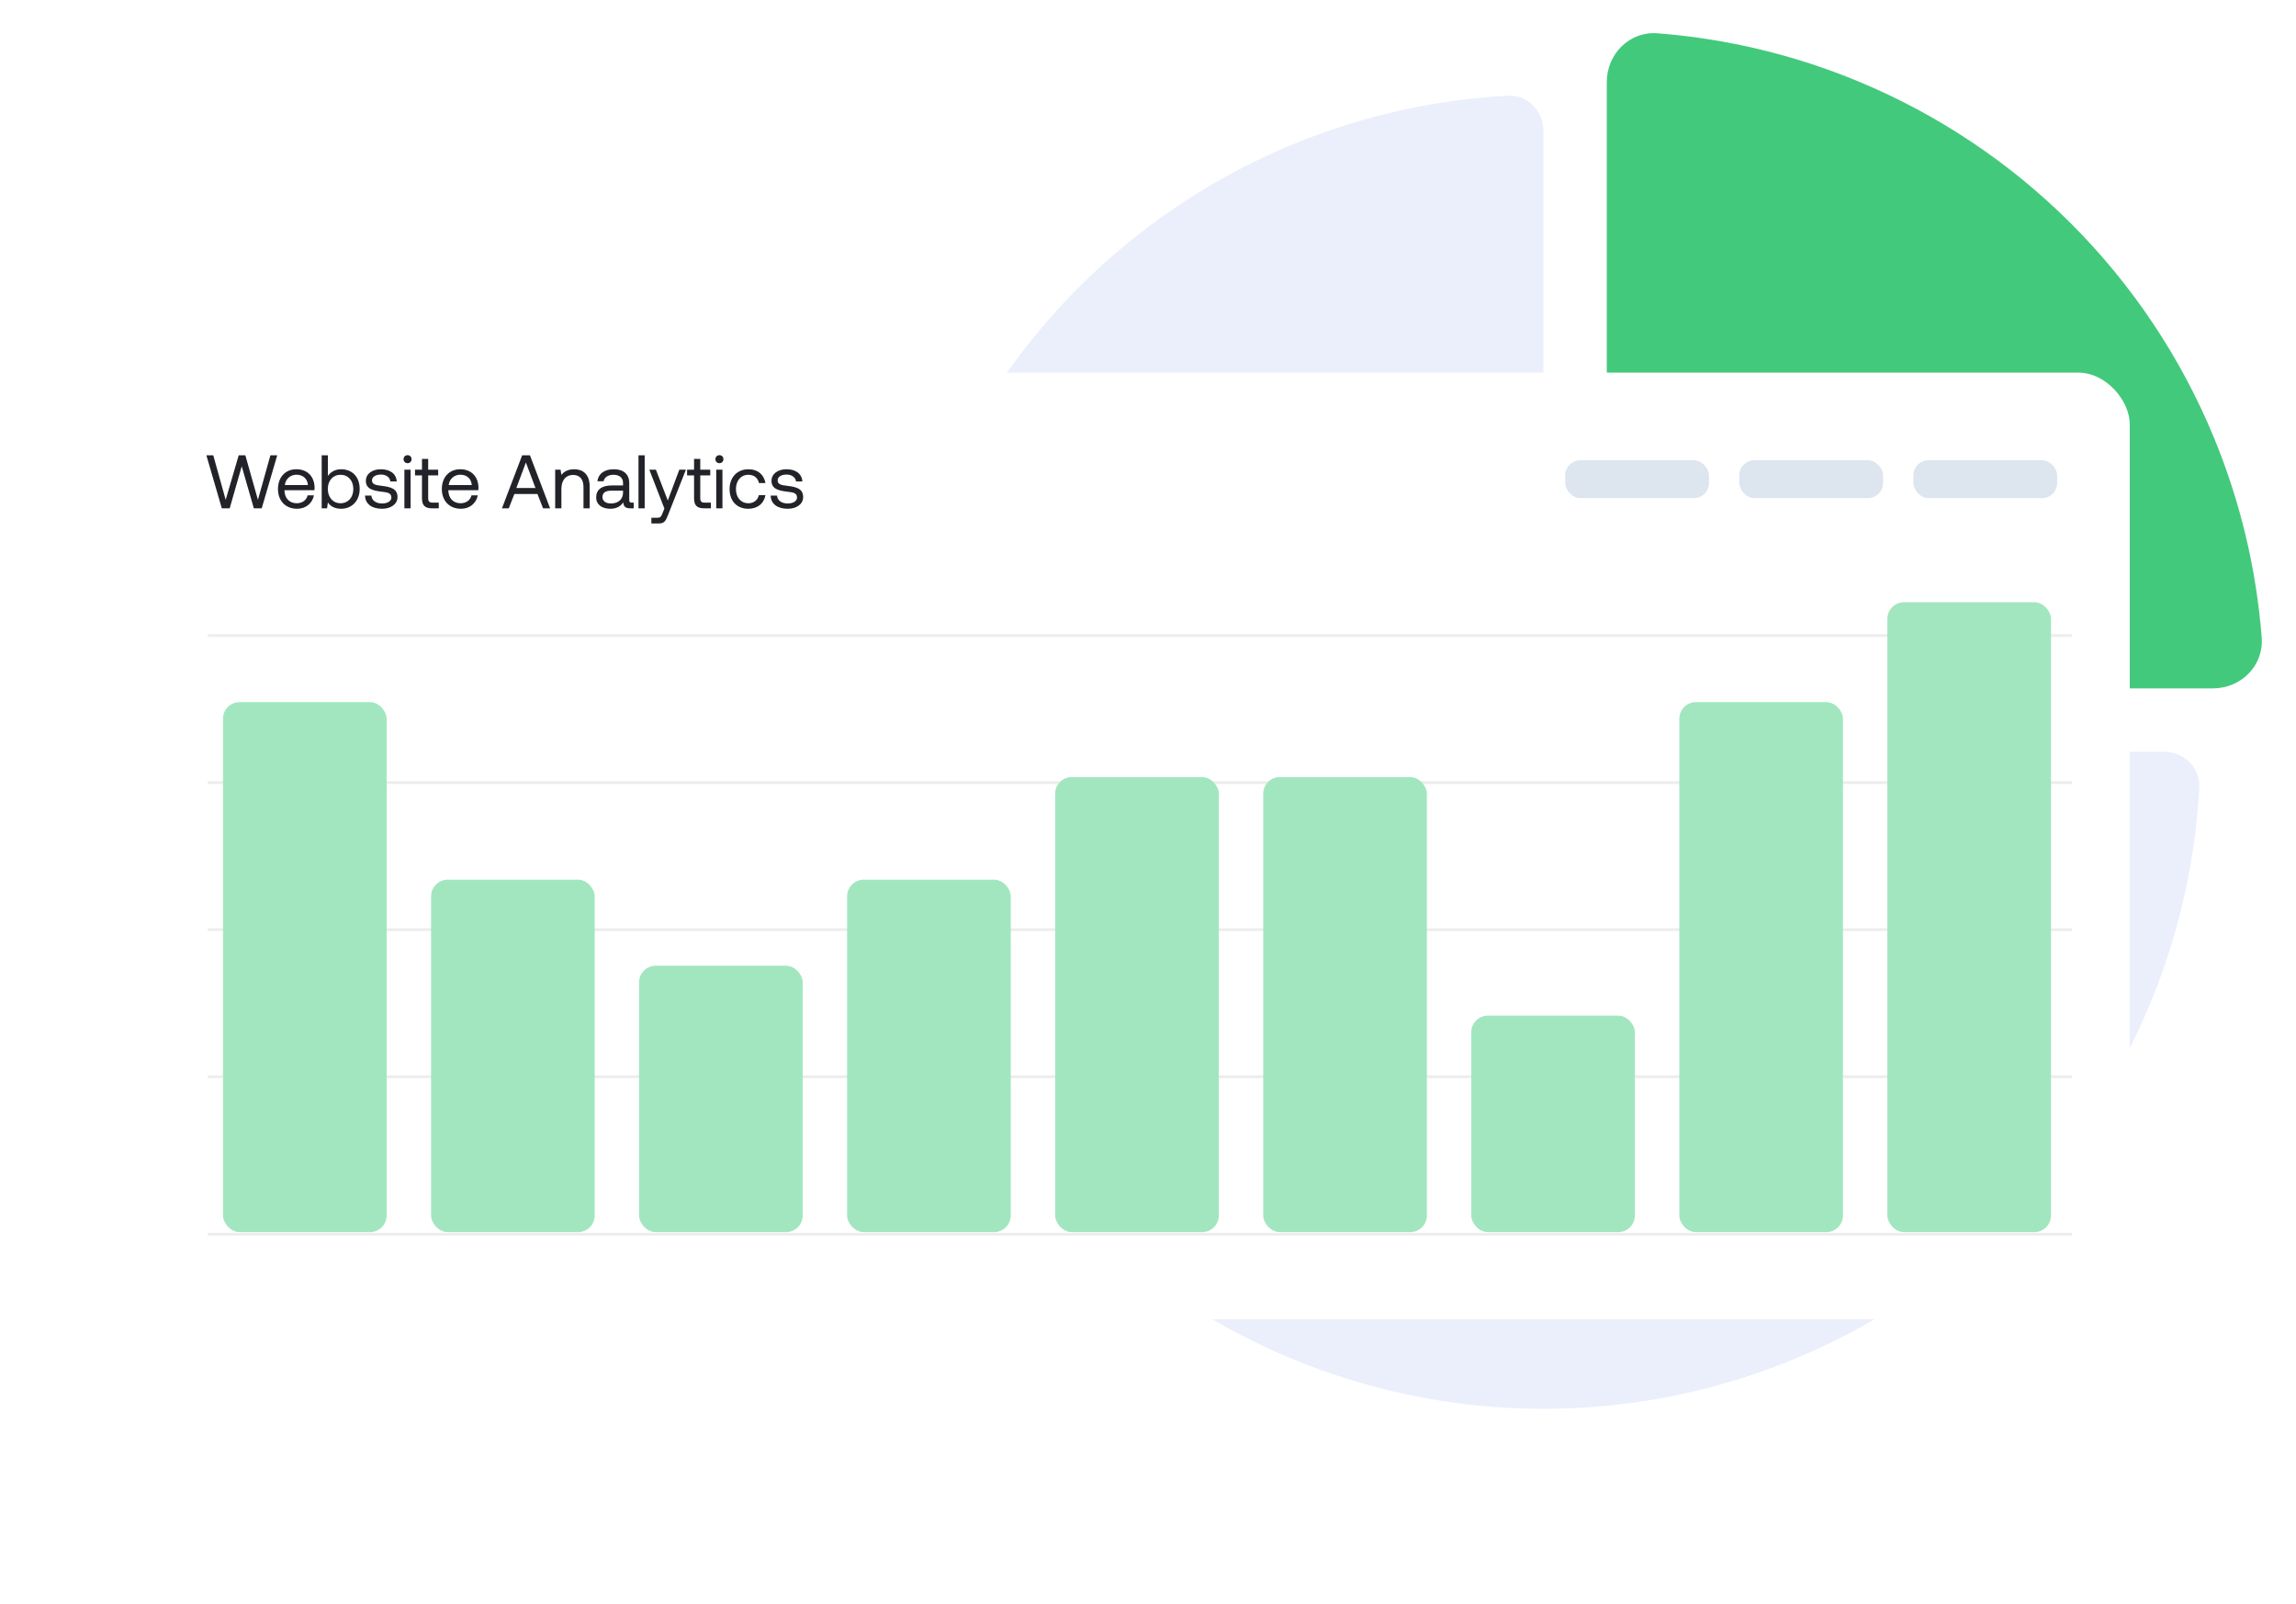 <svg width="355" height="248" viewBox="0 0 355 248" fill="none" xmlns="http://www.w3.org/2000/svg">
<path d="M334.652 116.201C337.718 116.201 340.219 118.688 340.052 121.75C339.059 139.888 333.217 157.466 323.087 172.626C311.927 189.328 296.065 202.346 277.507 210.033C258.949 217.72 238.528 219.731 218.827 215.812C199.126 211.893 181.029 202.22 166.825 188.017C152.621 173.813 142.948 155.716 139.03 136.015C135.111 116.314 137.122 95.893 144.809 77.335C152.496 58.776 165.514 42.915 182.216 31.755C197.376 21.625 214.953 15.782 233.092 14.79C236.153 14.623 238.641 17.124 238.641 20.19V59.868C238.641 62.934 236.148 65.388 233.1 65.723C225.016 66.61 217.235 69.43 210.428 73.978C202.077 79.558 195.568 87.489 191.725 96.768C187.881 106.047 186.876 116.257 188.835 126.108C190.795 135.959 195.631 145.007 202.733 152.109C209.835 159.211 218.883 164.047 228.734 166.007C238.584 167.966 248.795 166.96 258.074 163.117C267.353 159.273 275.284 152.764 280.864 144.414C285.412 137.607 288.232 129.825 289.119 121.742C289.453 118.694 291.908 116.201 294.974 116.201H334.652Z" fill="#EAEFFB"/>
<path d="M342.162 106.404C346.491 106.404 350.031 102.89 349.698 98.574C348.874 87.918 346.371 77.442 342.269 67.538C337.165 55.216 329.684 44.019 320.253 34.589C310.822 25.157 299.626 17.677 287.304 12.572C277.399 8.47 266.923 5.968 256.267 5.144C251.952 4.81 248.437 8.351 248.437 12.679L248.437 98.567C248.437 102.895 251.946 106.404 256.275 106.404H342.162Z" fill="#43C97B"/>
<g filter="url(#filter0_d_14_590)">
<rect x="20.433" y="48.604" width="308.863" height="146.325" rx="7.991" fill="white"/>
<path opacity="0.08" d="M32.136 89.245H320.356" stroke="#212329" stroke-width="0.429"/>
<path opacity="0.08" d="M32.136 111.977H320.356" stroke="#212329" stroke-width="0.429"/>
<path opacity="0.08" d="M32.136 134.708H320.356" stroke="#212329" stroke-width="0.429"/>
<path opacity="0.08" d="M32.136 157.44H320.356" stroke="#212329" stroke-width="0.429"/>
<path opacity="0.08" d="M32.136 181.778H320.356" stroke="#212329" stroke-width="0.429"/>
<rect x="34.477" y="99.539" width="25.305" height="81.92" rx="2.573" fill="#A2E6BF"/>
<rect x="259.648" y="99.539" width="25.305" height="81.92" rx="2.573" fill="#A2E6BF"/>
<rect x="291.816" y="84.099" width="25.305" height="97.36" rx="2.573" fill="#A2E6BF"/>
<rect x="66.648" y="126.988" width="25.305" height="54.47" rx="2.573" fill="#A2E6BF"/>
<rect x="130.976" y="126.988" width="25.305" height="54.47" rx="2.573" fill="#A2E6BF"/>
<rect x="163.146" y="111.119" width="25.305" height="70.339" rx="2.573" fill="#A2E6BF"/>
<rect x="195.314" y="111.119" width="25.305" height="70.339" rx="2.573" fill="#A2E6BF"/>
<rect x="98.808" y="140.284" width="25.305" height="41.174" rx="2.573" fill="#A2E6BF"/>
<rect x="227.478" y="148.004" width="25.305" height="33.454" rx="2.573" fill="#A2E6BF"/>
<path d="M34.297 69.581L31.91 61.389H32.975L34.894 68.27L36.907 61.389H37.937L39.88 68.27L41.81 61.389H42.864L40.465 69.581H39.248L37.375 63.086L35.514 69.581H34.297ZM45.94 69.651C44.149 69.651 42.979 68.423 42.979 66.597C42.979 64.783 44.126 63.543 45.811 63.543C47.496 63.543 48.596 64.608 48.643 66.375C48.643 66.503 48.631 66.644 48.619 66.784H43.985V66.866C44.02 68.001 44.734 68.797 45.869 68.797C46.712 68.797 47.367 68.352 47.566 67.58H48.538C48.303 68.774 47.32 69.651 45.94 69.651ZM44.044 65.989H47.613C47.519 64.959 46.817 64.385 45.822 64.385C44.945 64.385 44.137 65.017 44.044 65.989ZM52.745 63.543C54.395 63.543 55.613 64.654 55.613 66.597C55.613 68.423 54.395 69.651 52.745 69.651C51.739 69.651 51.06 69.242 50.697 68.668L50.569 69.581H49.738V61.389H50.697V64.572C51.095 64.022 51.739 63.543 52.745 63.543ZM52.652 68.797C53.834 68.797 54.63 67.896 54.63 66.597C54.63 65.298 53.834 64.397 52.652 64.397C51.481 64.397 50.686 65.298 50.686 66.574C50.686 67.884 51.481 68.797 52.652 68.797ZM56.441 67.615H57.423C57.459 68.317 58.079 68.832 59.074 68.832C59.916 68.832 60.513 68.469 60.513 67.919C60.513 67.17 59.858 67.112 58.968 67.007C57.634 66.843 56.569 66.574 56.569 65.333C56.569 64.245 57.564 63.531 58.91 63.543C60.267 63.554 61.25 64.186 61.344 65.427H60.361C60.291 64.818 59.729 64.362 58.91 64.362C58.079 64.362 57.517 64.713 57.517 65.263C57.517 65.918 58.149 66 59.015 66.106C60.373 66.269 61.461 66.527 61.461 67.849C61.461 68.961 60.396 69.651 59.074 69.651C57.529 69.651 56.464 68.926 56.441 67.615ZM63.018 62.606C62.667 62.606 62.397 62.349 62.397 61.986C62.397 61.623 62.667 61.366 63.018 61.366C63.369 61.366 63.638 61.623 63.638 61.986C63.638 62.349 63.369 62.606 63.018 62.606ZM62.526 69.581V63.613H63.486V69.581H62.526ZM65.245 68.025V64.49H64.168V63.613H65.245V61.939H66.205V63.613H67.749V64.49H66.205V68.013C66.205 68.516 66.38 68.704 66.895 68.704H67.843V69.581H66.802C65.655 69.581 65.245 69.078 65.245 68.025ZM71.276 69.651C69.486 69.651 68.315 68.423 68.315 66.597C68.315 64.783 69.462 63.543 71.147 63.543C72.833 63.543 73.933 64.608 73.98 66.375C73.98 66.503 73.968 66.644 73.956 66.784H69.322V66.866C69.357 68.001 70.071 68.797 71.206 68.797C72.049 68.797 72.704 68.352 72.903 67.58H73.874C73.64 68.774 72.657 69.651 71.276 69.651ZM69.38 65.989H72.95C72.856 64.959 72.154 64.385 71.159 64.385C70.281 64.385 69.474 65.017 69.38 65.989ZM78.664 69.581H77.611L80.735 61.389H81.941L85.054 69.581H83.965L83.099 67.369H79.53L78.664 69.581ZM81.309 62.501L79.834 66.445H82.795L81.309 62.501ZM88.766 63.543C90.112 63.543 91.177 64.28 91.177 66.258V69.581H90.217V66.316C90.217 65.076 89.643 64.42 88.602 64.42C87.478 64.42 86.8 65.251 86.8 66.597V69.581H85.84V63.613H86.671L86.8 64.42C87.151 63.964 87.759 63.543 88.766 63.543ZM97.678 68.704H97.982V69.581H97.456C96.66 69.581 96.391 69.242 96.379 68.657C96.004 69.195 95.407 69.651 94.378 69.651C93.067 69.651 92.178 68.996 92.178 67.908C92.178 66.714 93.008 66.047 94.577 66.047H96.332V65.637C96.332 64.865 95.782 64.397 94.846 64.397C94.003 64.397 93.442 64.795 93.324 65.403H92.365C92.505 64.233 93.453 63.543 94.893 63.543C96.414 63.543 97.292 64.303 97.292 65.696V68.306C97.292 68.622 97.409 68.704 97.678 68.704ZM96.332 67.147V66.855H94.483C93.629 66.855 93.149 67.17 93.149 67.849C93.149 68.434 93.652 68.832 94.448 68.832C95.642 68.832 96.332 68.142 96.332 67.147ZM98.72 69.581V61.389H99.679V69.581H98.72ZM102.726 69.616L100.397 63.613H101.415L103.253 68.376L105.031 63.613H106.05L103.299 70.588C102.925 71.547 102.703 71.922 101.86 71.922H100.713V71.044H101.568C102.118 71.044 102.211 70.904 102.433 70.342L102.726 69.616ZM107.313 68.025V64.49H106.236V63.613H107.313V61.939H108.273V63.613H109.817V64.49H108.273V68.013C108.273 68.516 108.448 68.704 108.963 68.704H109.911V69.581H108.869C107.723 69.581 107.313 69.078 107.313 68.025ZM111.234 62.606C110.883 62.606 110.614 62.349 110.614 61.986C110.614 61.623 110.883 61.366 111.234 61.366C111.585 61.366 111.854 61.623 111.854 61.986C111.854 62.349 111.585 62.606 111.234 62.606ZM110.742 69.581V63.613H111.702V69.581H110.742ZM115.697 69.651C113.953 69.651 112.806 68.469 112.806 66.609C112.806 64.783 113.988 63.543 115.72 63.543C117.183 63.543 118.107 64.362 118.353 65.672H117.347C117.171 64.877 116.586 64.397 115.708 64.397C114.561 64.397 113.789 65.31 113.789 66.609C113.789 67.908 114.561 68.797 115.708 68.797C116.563 68.797 117.148 68.306 117.335 67.545H118.353C118.119 68.832 117.148 69.651 115.697 69.651ZM119.159 67.615H120.142C120.178 68.317 120.798 68.832 121.793 68.832C122.635 68.832 123.232 68.469 123.232 67.919C123.232 67.17 122.577 67.112 121.687 67.007C120.353 66.843 119.288 66.574 119.288 65.333C119.288 64.245 120.283 63.531 121.629 63.543C122.986 63.554 123.969 64.186 124.063 65.427H123.08C123.01 64.818 122.448 64.362 121.629 64.362C120.798 64.362 120.236 64.713 120.236 65.263C120.236 65.918 120.868 66 121.734 66.106C123.092 66.269 124.18 66.527 124.18 67.849C124.18 68.961 123.115 69.651 121.793 69.651C120.248 69.651 119.183 68.926 119.159 67.615Z" fill="#212329"/>
<rect x="242.005" y="62.156" width="22.235" height="5.851" rx="2.341" fill="#DDE5EF"/>
<rect x="268.921" y="62.156" width="22.235" height="5.851" rx="2.341" fill="#DDE5EF"/>
<rect x="295.837" y="62.156" width="22.235" height="5.851" rx="2.341" fill="#DDE5EF"/>
</g>
<defs>
<filter id="filter0_d_14_590" x="6.449" y="43.61" width="336.831" height="174.293" filterUnits="userSpaceOnUse" color-interpolation-filters="sRGB">
<feFlood flood-opacity="0" result="BackgroundImageFix"/>
<feColorMatrix in="SourceAlpha" type="matrix" values="0 0 0 0 0 0 0 0 0 0 0 0 0 0 0 0 0 0 127 0" result="hardAlpha"/>
<feOffset dy="8.99"/>
<feGaussianBlur stdDeviation="6.992"/>
<feComposite in2="hardAlpha" operator="out"/>
<feColorMatrix type="matrix" values="0 0 0 0 0.2 0 0 0 0 0.272 0 0 0 0 0.488 0 0 0 0.1 0"/>
<feBlend mode="normal" in2="BackgroundImageFix" result="effect1_dropShadow_14_590"/>
<feBlend mode="normal" in="SourceGraphic" in2="effect1_dropShadow_14_590" result="shape"/>
</filter>
</defs>
</svg>
